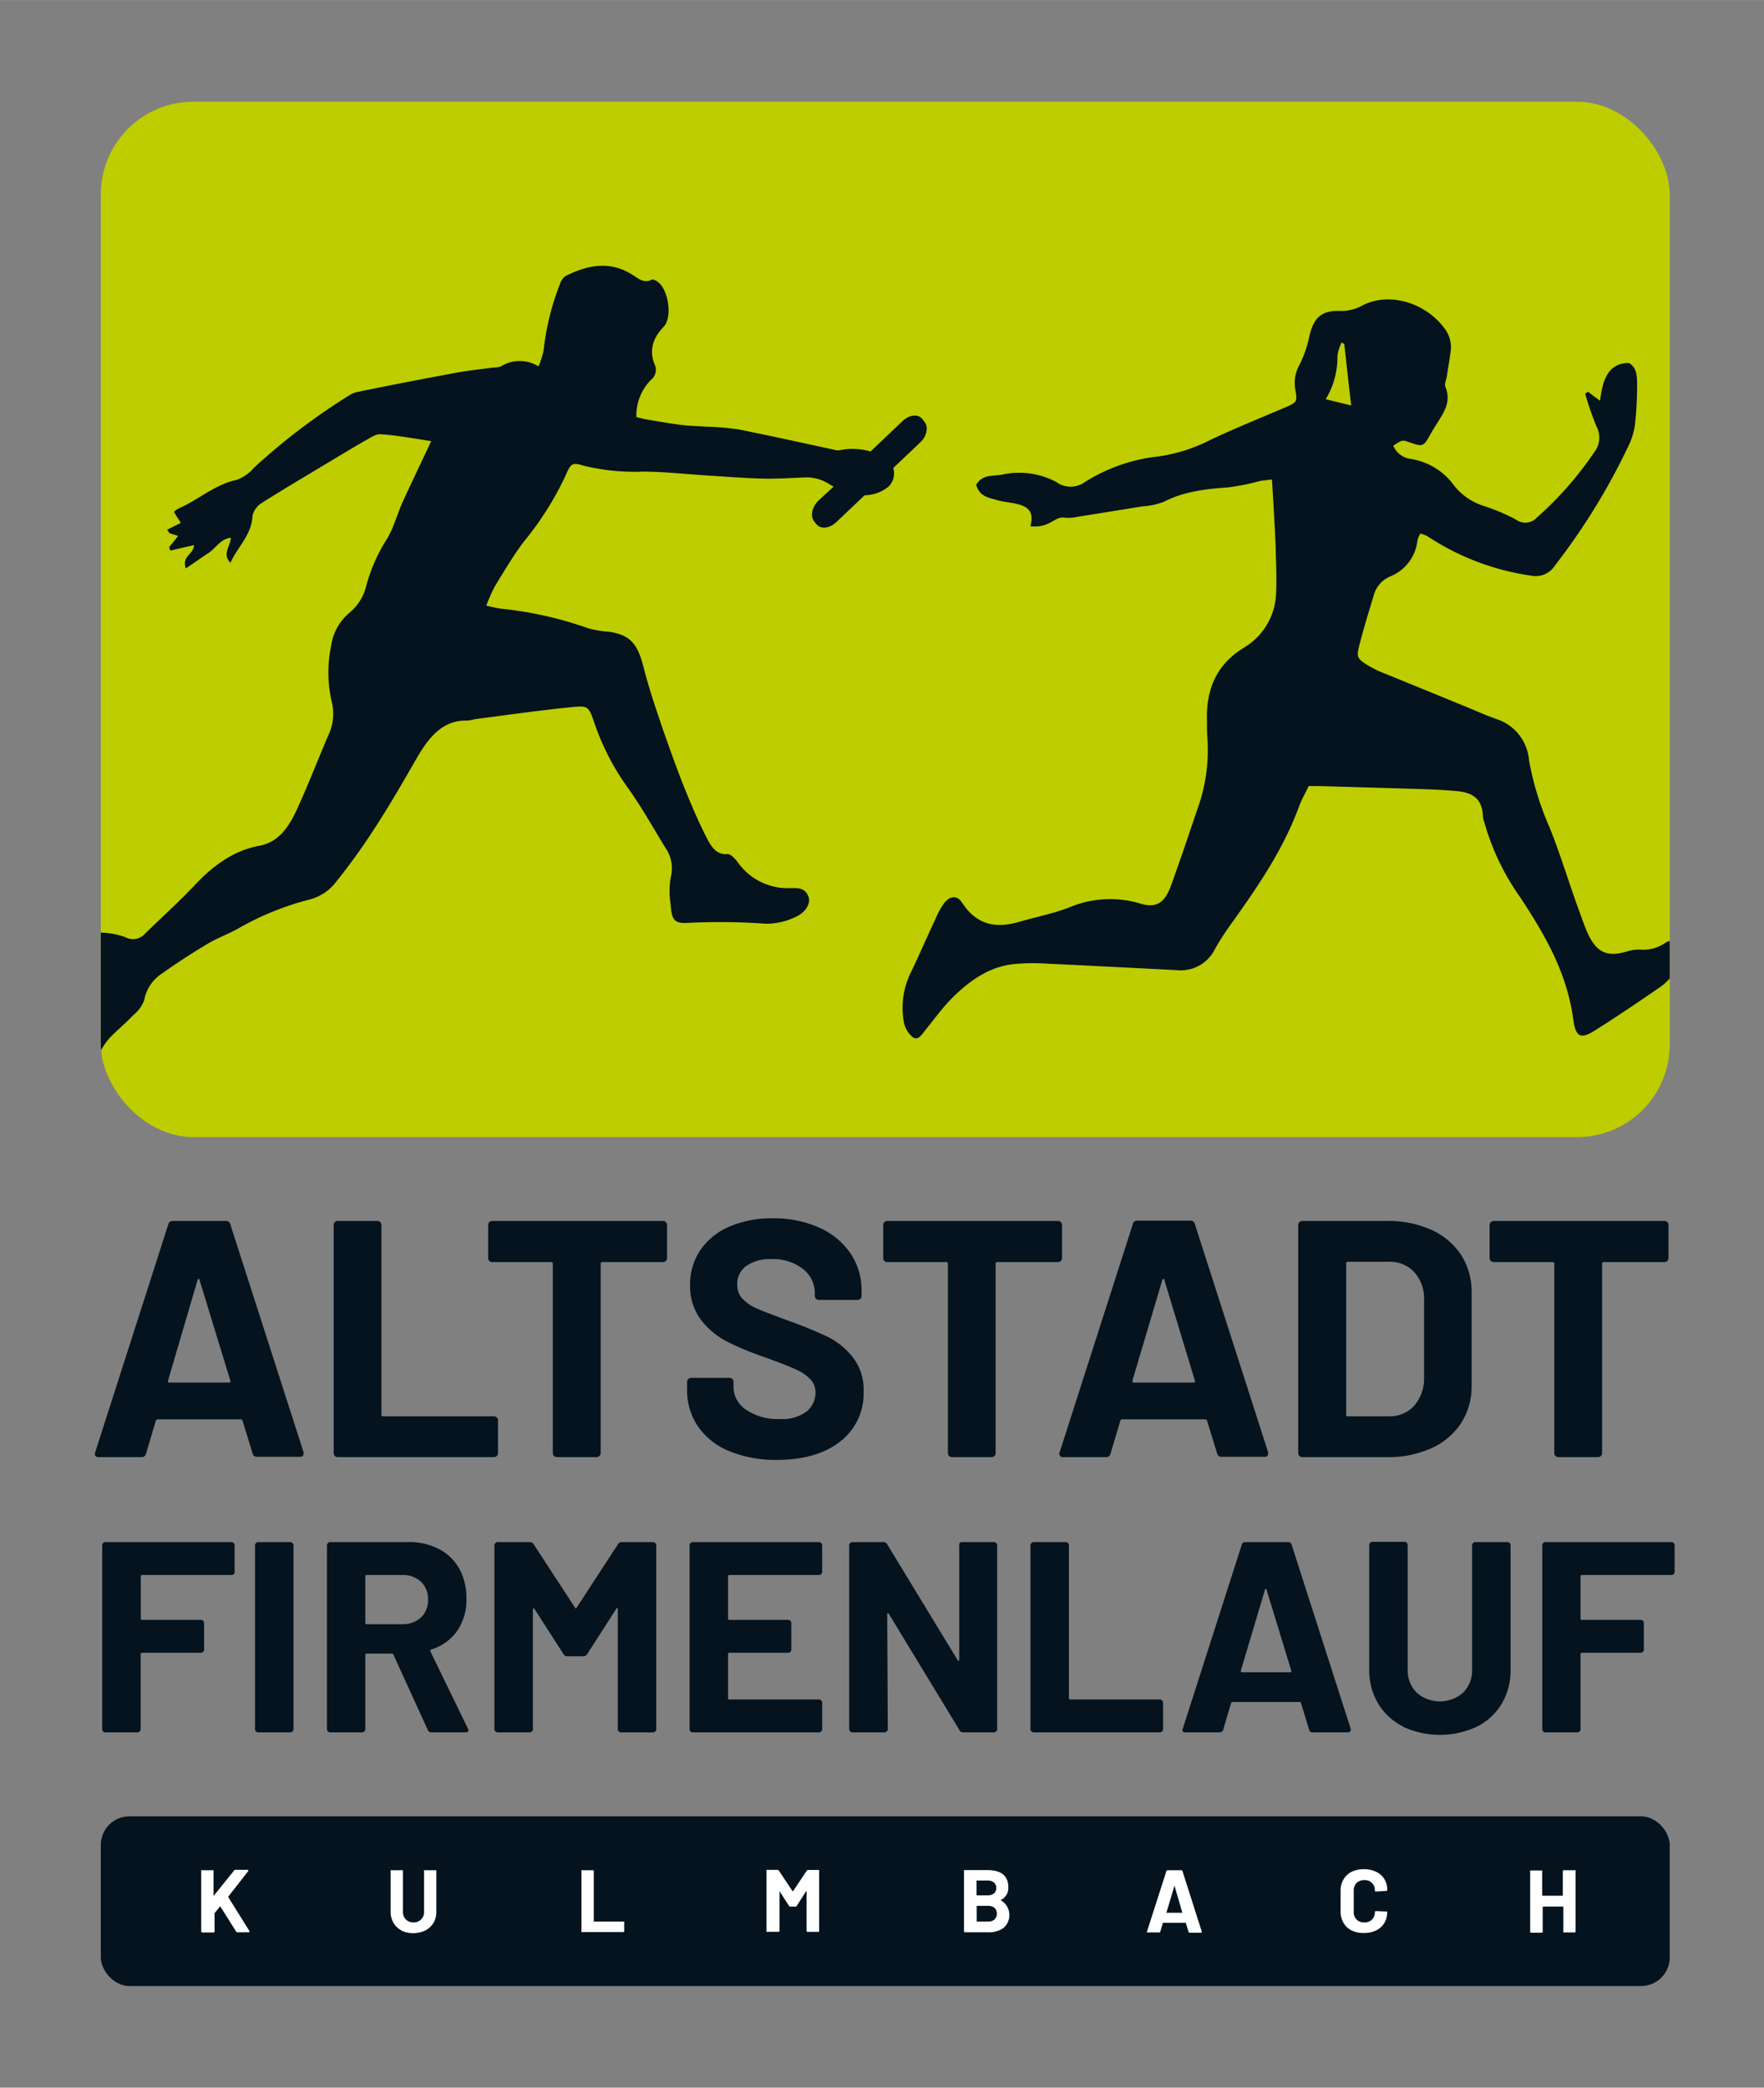 <svg xmlns="http://www.w3.org/2000/svg" xmlns:xlink="http://www.w3.org/1999/xlink" width="90.43mm" height="107.02mm" viewBox="0 0 256.35 303.36"><rect x="0" y="0" width="256.35" height="303.36" fill="#808080" stroke="none"/><defs><style>.a{fill:none;}.b,.f{fill:#04131d;}.c{fill:#bdcd00;}.d{fill:#fff;}.e{clip-path:url(#a);}.f{fill-rule:evenodd;}</style><clipPath id="a"><rect class="a" x="14.65" y="14.77" width="228" height="150.46" rx="13.44"/></clipPath></defs><rect class="b" x="14.65" y="263.93" width="228" height="24.66" rx="4.16"/><rect class="c" x="14.65" y="14.77" width="228" height="150.46" rx="13.46"/><path class="b" d="M36.72,211.24l-1.47-4.8c-.07-.13-.15-.2-.25-.2H22.89c-.1,0-.18.07-.25.2l-1.42,4.8a.62.62,0,0,1-.64.49H14.32a.57.57,0,0,1-.44-.17.53.53,0,0,1-.05-.52L24.46,177.9a.63.63,0,0,1,.64-.49h7.73a.62.62,0,0,1,.64.49L44.11,211a.62.62,0,0,1,0,.25c0,.29-.18.44-.54.44H37.36A.62.62,0,0,1,36.72,211.24ZM24.61,200.9h8.67c.19,0,.26-.1.19-.3L29,186c0-.13-.08-.19-.14-.17a.22.22,0,0,0-.15.17L24.42,200.6C24.38,200.8,24.45,200.9,24.61,200.9Z"/><path class="b" d="M48.66,211.56a.59.59,0,0,1-.17-.42V178a.57.57,0,0,1,.17-.41.58.58,0,0,1,.42-.18h5.76a.56.56,0,0,1,.42.18.57.57,0,0,1,.17.41v27.55a.22.22,0,0,0,.25.25h16.1a.61.61,0,0,1,.42.17.59.59,0,0,1,.17.42v4.75a.59.59,0,0,1-.17.42.61.61,0,0,1-.42.17H49.08A.61.61,0,0,1,48.66,211.56Z"/><path class="b" d="M96.76,177.59a.54.54,0,0,1,.18.41v4.81a.6.6,0,0,1-.6.58H87.53a.22.22,0,0,0-.24.25v27.5a.56.56,0,0,1-.18.42.57.57,0,0,1-.41.17H80.93a.57.57,0,0,1-.41-.17.56.56,0,0,1-.18-.42v-27.5a.22.22,0,0,0-.24-.25H71.53a.58.58,0,0,1-.59-.58V178a.57.57,0,0,1,.17-.41.58.58,0,0,1,.42-.18H96.34A.54.54,0,0,1,96.76,177.59Z"/><path class="b" d="M106,210.87a10.09,10.09,0,0,1-4.55-3.58,9.28,9.28,0,0,1-1.6-5.41V200.8a.59.59,0,0,1,.17-.42.61.61,0,0,1,.42-.17H106a.57.57,0,0,1,.42.17.55.55,0,0,1,.17.42v.73a4,4,0,0,0,1.83,3.31,8.07,8.07,0,0,0,4.92,1.35,5.86,5.86,0,0,0,3.89-1.1,3.47,3.47,0,0,0,1.28-2.72,2.72,2.72,0,0,0-.79-2,6.93,6.93,0,0,0-2.14-1.42q-1.35-.61-4.31-1.69a41.46,41.46,0,0,1-5.59-2.31,11.23,11.23,0,0,1-3.84-3.21,8,8,0,0,1-1.55-5,8.82,8.82,0,0,1,1.53-5.15,9.71,9.71,0,0,1,4.23-3.38,15.5,15.5,0,0,1,6.26-1.18,16.11,16.11,0,0,1,6.67,1.32,10.83,10.83,0,0,1,4.57,3.71,9.41,9.41,0,0,1,1.65,5.51v.74a.53.53,0,0,1-.17.41.54.54,0,0,1-.42.17H119a.58.58,0,0,1-.59-.58v-.4a4.41,4.41,0,0,0-1.7-3.5,7,7,0,0,0-4.65-1.45,5.94,5.94,0,0,0-3.62,1,3.2,3.2,0,0,0-1.3,2.7,2.93,2.93,0,0,0,.76,2.06,6.61,6.61,0,0,0,2.26,1.49c1,.45,2.56,1,4.66,1.79a59.11,59.11,0,0,1,5.49,2.26,10.79,10.79,0,0,1,3.59,2.92,7.59,7.59,0,0,1,1.6,5,8.75,8.75,0,0,1-3.4,7.28q-3.39,2.67-9.2,2.67A17.49,17.49,0,0,1,106,210.87Z"/><path class="b" d="M154.17,177.59a.57.57,0,0,1,.17.41v4.81a.58.58,0,0,1-.59.58h-8.81a.22.22,0,0,0-.25.25v27.5a.59.59,0,0,1-.17.42.61.61,0,0,1-.42.17h-5.76a.61.61,0,0,1-.42-.17.59.59,0,0,1-.17-.42v-27.5a.22.22,0,0,0-.25-.25h-8.56a.54.54,0,0,1-.42-.17.53.53,0,0,1-.17-.41V178a.53.53,0,0,1,.17-.41.54.54,0,0,1,.42-.18h24.81A.58.58,0,0,1,154.17,177.59Z"/><path class="b" d="M176.89,211.24l-1.48-4.8c-.06-.13-.14-.2-.24-.2H163.06c-.1,0-.18.07-.25.2l-1.43,4.8a.61.61,0,0,1-.64.49h-6.25a.54.54,0,0,1-.44-.17A.53.53,0,0,1,154,211l10.63-33.14a.62.62,0,0,1,.64-.49H173a.62.62,0,0,1,.64.49L184.28,211a.62.62,0,0,1,0,.25c0,.29-.18.44-.54.44h-6.25A.61.61,0,0,1,176.89,211.24ZM164.78,200.9h8.66c.2,0,.27-.1.2-.3L169.21,186c0-.13-.08-.19-.15-.17a.26.26,0,0,0-.15.17l-4.33,14.56C164.55,200.8,164.61,200.9,164.78,200.9Z"/><path class="b" d="M188.83,211.56a.55.55,0,0,1-.17-.42V178a.53.53,0,0,1,.17-.41.54.54,0,0,1,.42-.18h12.3a15.26,15.26,0,0,1,6.48,1.3,10.2,10.2,0,0,1,4.31,3.65,9.86,9.86,0,0,1,1.52,5.45v13.53a9.83,9.83,0,0,1-1.52,5.44,10.06,10.06,0,0,1-4.31,3.65,15.11,15.11,0,0,1-6.48,1.3h-12.3A.57.57,0,0,1,188.83,211.56Zm7-5.76h6a4.78,4.78,0,0,0,3.67-1.52,6,6,0,0,0,1.45-4.07V188.93a5.77,5.77,0,0,0-1.4-4.06,4.87,4.87,0,0,0-3.77-1.53h-5.91a.22.22,0,0,0-.24.25v22C195.6,205.72,195.68,205.8,195.84,205.8Z"/><path class="b" d="M242.3,177.59a.57.57,0,0,1,.17.41v4.81a.58.58,0,0,1-.59.58h-8.82a.22.22,0,0,0-.24.25v27.5a.59.59,0,0,1-.17.42.61.61,0,0,1-.42.17h-5.76a.57.57,0,0,1-.42-.17.55.55,0,0,1-.17-.42v-27.5a.22.22,0,0,0-.25-.25h-8.57a.53.53,0,0,1-.41-.17.54.54,0,0,1-.18-.41V178a.62.62,0,0,1,.59-.59h24.82A.58.58,0,0,1,242.3,177.59Z"/><path class="b" d="M34,228.72a.45.45,0,0,1-.34.14h-13a.18.18,0,0,0-.2.2v6.12a.18.18,0,0,0,.2.2h8.53a.48.48,0,0,1,.47.47v3.83a.42.42,0,0,1-.14.34.45.45,0,0,1-.33.14H20.64c-.13,0-.2.06-.2.19v10.91a.45.45,0,0,1-.14.33.46.46,0,0,1-.34.14H15.32a.45.45,0,0,1-.33-.14.42.42,0,0,1-.14-.33v-26.7a.42.42,0,0,1,.14-.34.45.45,0,0,1,.33-.14H33.61a.49.49,0,0,1,.34.14.46.46,0,0,1,.14.34v3.83A.45.45,0,0,1,34,228.72Z"/><path class="b" d="M37.2,251.59a.45.45,0,0,1-.14-.33v-26.7a.48.48,0,0,1,.48-.48h4.64a.45.45,0,0,1,.33.14.42.42,0,0,1,.14.34v26.7a.42.42,0,0,1-.14.33.45.45,0,0,1-.33.14H37.54A.46.46,0,0,1,37.2,251.59Z"/><path class="b" d="M62.17,251.38l-5-10.95a.25.25,0,0,0-.24-.15H53.28a.17.17,0,0,0-.19.19v10.79a.45.45,0,0,1-.14.33.49.49,0,0,1-.34.14H48a.48.48,0,0,1-.34-.14.45.45,0,0,1-.14-.33v-26.7a.46.46,0,0,1,.14-.34.48.48,0,0,1,.34-.14H59.31a9.3,9.3,0,0,1,4.47,1,7.2,7.2,0,0,1,3,2.92,8.91,8.91,0,0,1,1,4.39,7.79,7.79,0,0,1-1.35,4.6,7.15,7.15,0,0,1-3.77,2.7.19.19,0,0,0-.11.28L68,251.18a.62.62,0,0,1,.08.23c0,.22-.15.32-.44.32H62.72A.56.56,0,0,1,62.17,251.38Zm-9.08-22.32v6.75c0,.13.06.2.19.2h5.2a3.81,3.81,0,0,0,2.72-1,3.35,3.35,0,0,0,1-2.56,3.42,3.42,0,0,0-1-2.59,3.78,3.78,0,0,0-2.72-1h-5.2C53.15,228.86,53.09,228.93,53.09,229.06Z"/><path class="b" d="M90.25,224.08h4.64a.48.48,0,0,1,.48.48v26.7a.45.45,0,0,1-.14.33.46.46,0,0,1-.34.14H90.25a.45.45,0,0,1-.33-.14.42.42,0,0,1-.14-.33V233.84c0-.11,0-.16-.08-.16s-.11,0-.16.12l-4.21,6.55a.6.6,0,0,1-.55.32H82.44a.61.61,0,0,1-.56-.32l-4.2-6.55c-.05-.08-.11-.11-.16-.1s-.08.07-.08.18v17.38a.45.45,0,0,1-.14.33.46.46,0,0,1-.34.14H72.32a.45.45,0,0,1-.33-.14.42.42,0,0,1-.14-.33v-26.7a.42.42,0,0,1,.14-.34.45.45,0,0,1,.33-.14H77a.63.63,0,0,1,.56.32l6,9.2q.12.24.24,0l6-9.2A.61.61,0,0,1,90.25,224.08Z"/><path class="b" d="M119.35,228.72a.44.44,0,0,1-.34.14H106a.18.18,0,0,0-.2.2v6.12a.18.18,0,0,0,.2.2h8.53a.45.45,0,0,1,.34.14.44.44,0,0,1,.13.33v3.83a.45.45,0,0,1-.13.34.49.49,0,0,1-.34.14H106c-.13,0-.2.06-.2.19v6.4a.18.18,0,0,0,.2.2h13a.48.48,0,0,1,.34.14.45.45,0,0,1,.14.33v3.84a.45.45,0,0,1-.14.33.48.48,0,0,1-.34.14H100.68a.45.45,0,0,1-.33-.14.42.42,0,0,1-.14-.33v-26.7a.42.42,0,0,1,.14-.34.45.45,0,0,1,.33-.14H119a.48.48,0,0,1,.34.14.46.46,0,0,1,.14.34v3.83A.45.45,0,0,1,119.35,228.72Z"/><path class="b" d="M139.46,224.22a.46.46,0,0,1,.34-.14h4.64a.45.45,0,0,1,.33.14.42.42,0,0,1,.14.34v26.7a.42.42,0,0,1-.14.33.45.45,0,0,1-.33.14H140a.55.55,0,0,1-.56-.32l-10.27-16.9c-.06-.08-.11-.11-.16-.1s-.08.07-.08.18l.08,16.67a.45.45,0,0,1-.14.33.48.48,0,0,1-.34.14h-4.64a.49.49,0,0,1-.34-.14.45.45,0,0,1-.14-.33v-26.7a.46.46,0,0,1,.14-.34.49.49,0,0,1,.34-.14h4.48a.58.58,0,0,1,.56.32l10.23,16.82c0,.08.11.12.16.1s.08-.07.08-.18l0-16.58A.46.46,0,0,1,139.46,224.22Z"/><path class="b" d="M149.89,251.59a.45.45,0,0,1-.14-.33v-26.7a.48.48,0,0,1,.48-.48h4.64a.49.49,0,0,1,.34.14.45.45,0,0,1,.13.34v22.19a.18.18,0,0,0,.2.2h13a.46.46,0,0,1,.34.14.45.45,0,0,1,.14.33v3.84a.45.45,0,0,1-.14.33.46.46,0,0,1-.34.14H150.23A.46.46,0,0,1,149.89,251.59Z"/><path class="b" d="M190.25,251.34l-1.19-3.88a.23.23,0,0,0-.2-.15H179.1a.23.23,0,0,0-.19.15l-1.15,3.88a.5.5,0,0,1-.52.39h-5a.42.42,0,0,1-.35-.14.4.4,0,0,1,0-.41l8.56-26.7a.5.5,0,0,1,.52-.4h6.23a.49.49,0,0,1,.51.4l8.57,26.7a.4.4,0,0,1,0,.2c0,.23-.15.35-.44.35h-5A.5.5,0,0,1,190.25,251.34ZM180.49,243h7c.16,0,.22-.08.16-.24L184.06,231c0-.1-.06-.15-.12-.13s-.09,0-.11.13l-3.5,11.73C180.31,242.92,180.36,243,180.49,243Z"/><path class="b" d="M203.88,250.86a8.7,8.7,0,0,1-3.61-3.34,9.42,9.42,0,0,1-1.29-5v-18a.42.42,0,0,1,.14-.34.45.45,0,0,1,.33-.14h4.64a.48.48,0,0,1,.48.48v18.05a4.54,4.54,0,0,0,1.29,3.37,5.1,5.1,0,0,0,6.78,0,4.54,4.54,0,0,0,1.29-3.37V224.56a.48.48,0,0,1,.48-.48h4.64a.49.49,0,0,1,.34.14.45.45,0,0,1,.13.34v18a9.5,9.5,0,0,1-1.28,5,8.76,8.76,0,0,1-3.61,3.34,12.73,12.73,0,0,1-10.75,0Z"/><path class="b" d="M243.22,228.72a.42.42,0,0,1-.33.14h-13a.18.18,0,0,0-.2.2v6.12a.18.18,0,0,0,.2.2h8.53a.48.48,0,0,1,.47.47v3.83a.42.42,0,0,1-.14.34.45.45,0,0,1-.33.14h-8.53c-.14,0-.2.06-.2.19v10.91a.45.45,0,0,1-.14.33.46.46,0,0,1-.34.14H224.6a.49.49,0,0,1-.34-.14.44.44,0,0,1-.13-.33v-26.7a.45.45,0,0,1,.13-.34.49.49,0,0,1,.34-.14h18.29a.45.45,0,0,1,.33.14.42.42,0,0,1,.14.34v3.83A.42.42,0,0,1,243.22,228.72Z"/><path class="d" d="M29.29,280.76a.16.16,0,0,1-.05-.11v-8.77a.18.18,0,0,1,.05-.12.15.15,0,0,1,.11,0h1.52a.15.15,0,0,1,.11,0,.17.17,0,0,1,0,.12v3.63s0,0,0,0,0,0,0,0l3-3.72a.25.25,0,0,1,.19-.09h1.72c.07,0,.11,0,.13.06a.17.17,0,0,1,0,.13l-2.89,3.7a.08.08,0,0,0,0,.09l3.07,4.92,0,.09c0,.06,0,.09-.13.09H34.5a.17.17,0,0,1-.18-.1L32,277s0,0,0,0,0,0,0,0l-.82,1a.17.17,0,0,0,0,.07v2.59a.14.14,0,0,1-.15.15H29.4A.15.15,0,0,1,29.29,280.76Z"/><path class="d" d="M58.37,280.52a2.85,2.85,0,0,1-1.18-1.1,3.12,3.12,0,0,1-.42-1.63v-5.91a.17.17,0,0,1,0-.12.15.15,0,0,1,.11,0h1.52a.15.15,0,0,1,.11,0,.18.18,0,0,1,.05.12v5.93a1.49,1.49,0,0,0,.42,1.1,1.47,1.47,0,0,0,1.11.43,1.46,1.46,0,0,0,1.53-1.53v-5.93a.17.17,0,0,1,0-.12.15.15,0,0,1,.11,0h1.52a.15.15,0,0,1,.11,0,.18.18,0,0,1,.05.12v5.91a3.12,3.12,0,0,1-.42,1.63,2.94,2.94,0,0,1-1.19,1.1,4.14,4.14,0,0,1-3.51,0Z"/><path class="d" d="M84.5,280.76a.15.15,0,0,1,0-.11v-8.77a.17.17,0,0,1,0-.12.15.15,0,0,1,.11,0h1.52a.15.15,0,0,1,.11,0,.18.18,0,0,1,.05.12v7.29a.05.05,0,0,0,.06.06H90.6a.16.16,0,0,1,.11,0,.15.15,0,0,1,0,.11v1.26a.14.14,0,0,1-.15.15h-6A.15.15,0,0,1,84.5,280.76Z"/><path class="d" d="M117.36,271.72h1.52a.14.14,0,0,1,.11,0,.18.18,0,0,1,.05.12v8.77a.16.16,0,0,1-.05.11.14.14,0,0,1-.11,0h-1.52a.14.14,0,0,1-.15-.15v-5.73s0-.05,0-.05l-.05,0-1.38,2.16a.21.21,0,0,1-.18.1h-.76a.21.21,0,0,1-.18-.1l-1.38-2.16s0,0,0,0,0,0,0,.06v5.71a.14.14,0,0,1-.15.15H111.5a.15.15,0,0,1-.11,0,.16.16,0,0,1,0-.11v-8.77a.18.18,0,0,1,0-.12.15.15,0,0,1,.11,0H113a.19.19,0,0,1,.18.1l2,3s0,0,.07,0l2-3A.21.21,0,0,1,117.36,271.72Z"/><path class="d" d="M145.47,276.14a2.49,2.49,0,0,1,.38,4,3.64,3.64,0,0,1-2.25.64h-3.36a.14.14,0,0,1-.15-.15v-8.77a.17.17,0,0,1,0-.12.15.15,0,0,1,.11,0h3.26c2.05,0,3.07.83,3.07,2.49a1.92,1.92,0,0,1-1.1,1.86C145.42,276.09,145.42,276.12,145.47,276.14Zm-3.55-2.79v2a.05.05,0,0,0,.06.06h1.52a1.44,1.44,0,0,0,.95-.28,1,1,0,0,0,.33-.78,1,1,0,0,0-.33-.8,1.44,1.44,0,0,0-.95-.29H142A.05.05,0,0,0,141.92,273.35Zm2.62,5.56a1.22,1.22,0,0,0,0-1.67,1.39,1.39,0,0,0-.95-.3H142a.05.05,0,0,0-.06.06v2.15c0,.05,0,.07.06.07h1.62A1.33,1.33,0,0,0,144.54,278.91Z"/><path class="d" d="M172.71,280.67l-.39-1.27s0,0-.07,0h-3.19a.07.07,0,0,0-.06,0l-.38,1.27a.16.16,0,0,1-.17.13H166.8a.12.12,0,0,1-.11,0,.16.16,0,0,1,0-.14l2.81-8.77a.16.16,0,0,1,.17-.13h2a.16.16,0,0,1,.17.13l2.8,8.77a.14.14,0,0,1,0,.07c0,.07,0,.11-.15.11h-1.64A.16.16,0,0,1,172.71,280.67Zm-3.19-2.73h2.28s.07,0,0-.08L170.68,274s0-.05,0,0a0,0,0,0,0,0,0l-1.15,3.86C169.46,277.91,169.47,277.94,169.52,277.94Z"/><path class="d" d="M196.42,280.51a2.75,2.75,0,0,1-1.18-1.11,3.16,3.16,0,0,1-.42-1.65v-3a3.16,3.16,0,0,1,.42-1.65,2.75,2.75,0,0,1,1.18-1.11,4,4,0,0,1,1.77-.38A3.9,3.9,0,0,1,200,272a2.68,2.68,0,0,1,1.18,1.05,2.93,2.93,0,0,1,.42,1.57q0,.12-.15.15l-1.52.09h0c-.08,0-.13-.05-.13-.15a1.43,1.43,0,0,0-1.53-1.51,1.52,1.52,0,0,0-1.12.41,1.49,1.49,0,0,0-.42,1.1v3.13a1.47,1.47,0,0,0,.42,1.09,1.52,1.52,0,0,0,1.12.42,1.5,1.5,0,0,0,1.11-.42,1.47,1.47,0,0,0,.42-1.09c0-.09.06-.14.16-.14l1.52.06a.21.21,0,0,1,.11,0,.12.12,0,0,1,0,.09,3,3,0,0,1-.42,1.59,2.83,2.83,0,0,1-1.18,1.06,3.9,3.9,0,0,1-1.76.38A3.85,3.85,0,0,1,196.42,280.51Z"/><path class="d" d="M227.23,271.76a.14.14,0,0,1,.11,0h1.52a.15.15,0,0,1,.11,0,.17.17,0,0,1,0,.12v8.77a.14.14,0,0,1-.15.15h-1.52a.14.14,0,0,1-.11,0,.16.16,0,0,1,0-.11v-3.58c0-.05,0-.07-.06-.07h-2.87a.06.06,0,0,0-.07.07v3.58a.14.14,0,0,1-.15.15h-1.52a.14.14,0,0,1-.15-.15v-8.77a.17.17,0,0,1,0-.12.15.15,0,0,1,.11,0H224a.15.15,0,0,1,.11,0,.17.17,0,0,1,0,.12v3.49s0,.06.07.06h2.87a.05.05,0,0,0,.06-.06v-3.49A.18.18,0,0,1,227.23,271.76Z"/><g class="e"><path class="f" d="M243.83,136.87c-.29-.34-1.31-.22-1.79.11a5.61,5.61,0,0,1-3.68,1,6.07,6.07,0,0,0-2,.29c-2.93.86-4.5.07-5.81-3.08-.55-1.33-1-2.7-1.51-4.07-1.28-3.62-2.41-7.32-3.84-10.86a43.61,43.61,0,0,1-3-9.8,6.86,6.86,0,0,0-4.79-6c-1.66-.59-3.28-1.34-4.92-2L201.58,98a17.13,17.13,0,0,1-2.71-1.27c-1.72-1.08-1.78-1.21-1.25-3.27.6-2.32,1.31-4.62,2-6.9a4.14,4.14,0,0,1,2.45-2.82A6.38,6.38,0,0,0,206,78.44a3.73,3.73,0,0,1,.41-.91,4.52,4.52,0,0,1,.95.33,36.75,36.75,0,0,0,15.19,5.79A3.31,3.31,0,0,0,226,82.12a94.25,94.25,0,0,0,10.7-17.43,10.14,10.14,0,0,0,.92-3.18,52.27,52.27,0,0,0,.29-5.46c0-1.29,0-2.67-1.2-3.31-3.12,0-3.81,2.61-4.19,5.49l-1.76-1.32-.4.29A45.44,45.44,0,0,0,232,61.94a3.47,3.47,0,0,1-.34,3.8,50.28,50.28,0,0,1-8.37,9.51,2.25,2.25,0,0,1-2.91.29,27.75,27.75,0,0,0-4.67-2,9,9,0,0,1-4.41-3A9.53,9.53,0,0,0,205,66.68a3.16,3.16,0,0,1-2.52-1.92c1.3-.86,1.3-.86,2.28-.52,2.09.72,2.08.72,3.27-1.42.24-.43.52-.84.78-1.27,1-1.62,2.14-3.15,1.23-5.38-.15-.38.14-1,.22-1.51.18-1.2.39-2.39.55-3.59a4.46,4.46,0,0,0-.9-3.37c-2.83-3.81-8.14-5.34-12-3.28a6.29,6.29,0,0,1-3.25.75c-2.73-.06-3.83,1.06-4.45,4A16.69,16.69,0,0,1,188.85,53a5.35,5.35,0,0,0-.64,3.44c.35,2,.28,2-1.47,2.77-3.61,1.54-7.24,3-10.82,4.69a23.75,23.75,0,0,1-7.6,2.42,24.9,24.9,0,0,0-10.78,3.8,3.52,3.52,0,0,1-4.06-.1,11.52,11.52,0,0,0-7.71-1.09c-1.33.3-2.93-.11-3.91,1.5.52,1.77,1.81,1.86,3.07,2.24,2.15.64,5.84.16,4.8,3.79,2.89.34,3.47-1.52,5.05-1.24a5.81,5.81,0,0,0,1.8-.13c3.15-.5,6.3-1,9.45-1.52a10.46,10.46,0,0,0,3.11-.66c3-1.55,6.25-1.88,9.5-2.11a36.9,36.9,0,0,0,4.47-.91c.5-.1,1-.13,1.73-.22.11,1.71.21,3.25.29,4.79.1,1.82.21,3.64.26,5.47.06,2.07.15,4.15.06,6.22a9.58,9.58,0,0,1-4.75,8c-3.76,2.33-5.46,5.81-5.3,10.62,0,.87,0,1.74.07,2.61a25.11,25.11,0,0,1-1.2,9.45c-1.38,4-2.67,7.94-4.1,11.86-.95,2.59-2.19,3.31-4.52,2.58a15.23,15.23,0,0,0-10.26.58c-2.36.91-4.84,1.39-7.26,2.09-3.26.95-6.12.6-8.32-2.78-.71-1.1-1.71-1-2.55,0A10.9,10.9,0,0,0,136,133.4c-1.21,2.6-2.36,5.23-3.59,7.82a11.61,11.61,0,0,0-1.06,7.29,3.7,3.7,0,0,0,1.31,2.21c.77.54,1.32-.43,1.84-1.07,1.24-1.52,2.4-3.15,3.76-4.52,2.69-2.73,5.7-4.8,9.4-5.07a27.79,27.79,0,0,1,3.41-.09c6.65.31,13.31.66,20,1a5.51,5.51,0,0,0,5.45-3,37.67,37.67,0,0,1,2.14-3.37c3.9-5.45,7.74-10.92,10.16-17.51.35-.95.86-1.82,1.37-2.87.63,0,1.08,0,1.53,0q7.5.21,15,.44c1.67.06,3.33.14,5,.29,2.06.19,3.74.93,3.79,3.8a2.91,2.91,0,0,0,.2.74,35.33,35.33,0,0,0,5.22,10.9c3.52,5.36,6.77,10.85,7.7,17.73.35,2.61,1.1,2.91,3.14,1.62,3.17-2,6.31-4.12,9.42-6.27a7.07,7.07,0,0,0,3-4.45A3,3,0,0,0,243.83,136.87ZM192.66,58a11.81,11.81,0,0,0,1.7-6.31,6,6,0,0,1,.62-1.94l.38.24c.31,2.88.63,5.76,1,8.92ZM129.81,68a2.68,2.68,0,0,1-.72,2.73,5.63,5.63,0,0,1-3.44,1.23l-4.15,3.94c-1,.92-2.24,1-2.85.28l-.33-.42c-.61-.77-.31-2.14.66-3.06l2.16-2c-.2-.11-.4-.22-.59-.34a6.16,6.16,0,0,0-3.45-1c-2,.08-4.09.22-6.13.18-2.57-.06-5.14-.26-7.71-.42-3.24-.2-6.49-.57-9.73-.6A31.37,31.37,0,0,1,85,67.71c-1.84-.54-2-.52-2.86,1.5a45.29,45.29,0,0,1-6,9.47c-1.52,2-2.85,4.27-4.2,6.47A24.24,24.24,0,0,0,70.67,88c.88.19,1.5.36,2.13.44a54.22,54.22,0,0,1,12.68,2.85,14.81,14.81,0,0,0,3.14.51c3,.51,4.06,1.78,4.91,5.17.8,3.15,1.86,6.23,2.9,9.29,1,2.83,2,5.64,3.1,8.39,1,2.44,2,4.84,3.21,7.16.63,1.25,1.42,2.45,3,2.29.45,0,1,.61,1.42,1.11a8.87,8.87,0,0,0,7.63,3.84c1,0,2.22-.17,2.72,1.29.31.9-.39,2.23-1.87,2.88a9.69,9.69,0,0,1-4.39,1A91.15,91.15,0,0,0,100,134.1c-2,.12-2.37-.38-2.54-2.68a12.23,12.23,0,0,1,0-3.87,5.22,5.22,0,0,0-.77-4.38c-1.79-2.91-3.46-5.93-5.43-8.67a36,36,0,0,1-4.85-9.36c-.84-2.43-.88-2.63-3.15-2.41-4.75.46-9.47,1.15-14.21,1.76a8.82,8.82,0,0,1-1.12.21c-3.58-.11-5.63,2.43-7.41,5.53-1.92,3.34-3.84,6.68-5.92,9.88a91.56,91.56,0,0,1-6.06,8.4,7.09,7.09,0,0,1-3.5,2.18,41.62,41.62,0,0,0-10.26,4.13c-1.48.87-3.1,1.42-4.58,2.3-2.27,1.36-4.51,2.8-6.69,4.36a5.77,5.77,0,0,0-2.54,3.81,5,5,0,0,1-1.53,2.15c-1,1.05-2.12,2-3.14,3a9,9,0,0,0-2.61,5.35,2.33,2.33,0,0,1-.14.76c-.34.62-.72,1.67-1.1,1.68a2.24,2.24,0,0,1-1.81-1.11c-1.15-2.78-1.91-5.7-.82-8.79.11-.32.22-.65.36-1a22.56,22.56,0,0,0,1.68-7.26,14.42,14.42,0,0,1,.63-3,2,2,0,0,1,2.14-1.56,11.68,11.68,0,0,1,3.55.65,2.33,2.33,0,0,0,2.91-.51c2.43-2.37,4.94-4.62,7.27-7.1,2.69-2.85,5.7-5,9.3-5.65,2.95-.54,4.38-2.87,5.58-5.48,1.58-3.46,2.94-7,4.46-10.55a7.24,7.24,0,0,0,.54-4.77,18.72,18.72,0,0,1-.12-8.23A7.64,7.64,0,0,1,50.82,89a7.22,7.22,0,0,0,2.41-3.9A24.58,24.58,0,0,1,56,78.67c1.14-1.67,1.67-3.87,2.54-5.79,1.26-2.76,2.58-5.48,4.13-8.79-2.69-.4-5.07-.86-7.45-1-.74,0-1.54.63-2.28,1-1.55.89-3.09,1.82-4.62,2.74-3.42,2.06-6.85,4.08-10.24,6.22A3.05,3.05,0,0,0,36.7,74.9c-.14,2.9-2.15,4.49-3.21,6.87-1.22-1.25-.06-2.3.07-3.63-1.49.12-2.19,1.5-3.22,2.18S28.19,81.79,27,82.59c-.6-1.87,1.14-2,1.19-3.39L24.75,80l-.17-.49,1.31-1.64-1.26-.4-.35-.5,2-1c-.51-.79-.72-1.11-1-1.61a3.64,3.64,0,0,1,.61-.45c2.89-1.24,5.37-3.55,8.52-4.19a6,6,0,0,0,2.49-1.75,92.91,92.91,0,0,1,13.8-10.5,3.62,3.62,0,0,1,1.27-.53c4.84-1,9.68-1.92,14.53-2.82,1.72-.32,3.46-.48,5.18-.72a3.13,3.13,0,0,0,1.12-.17,5.18,5.18,0,0,1,5.46,0,13.24,13.24,0,0,0,.73-2.26,37.6,37.6,0,0,1,2.39-9.72,2.26,2.26,0,0,1,.79-1.14c3.23-1.62,6.49-2.28,9.78-.16.85.55,1.67,1.26,2.75.68.16-.08.44.06.64.16,1.73.87,2.49,5.24,1.1,6.69s-2.21,3.22-1.31,5.46a1.84,1.84,0,0,1-.54,2.26,7.38,7.38,0,0,0-2.11,5.4c.56.13,1,.27,1.53.35,1.65.28,3.29.57,4.94.78,1.19.15,2.39.17,3.59.26a41.32,41.32,0,0,1,4.73.39c4.62.91,9.23,1.95,13.85,2.94a2.11,2.11,0,0,0,.89.1,9.23,9.23,0,0,1,4.5.18l4.67-4.44c1-.92,2.24-1.05,2.85-.28l.33.42c.61.77.31,2.13-.65,3Z"/></g></svg>